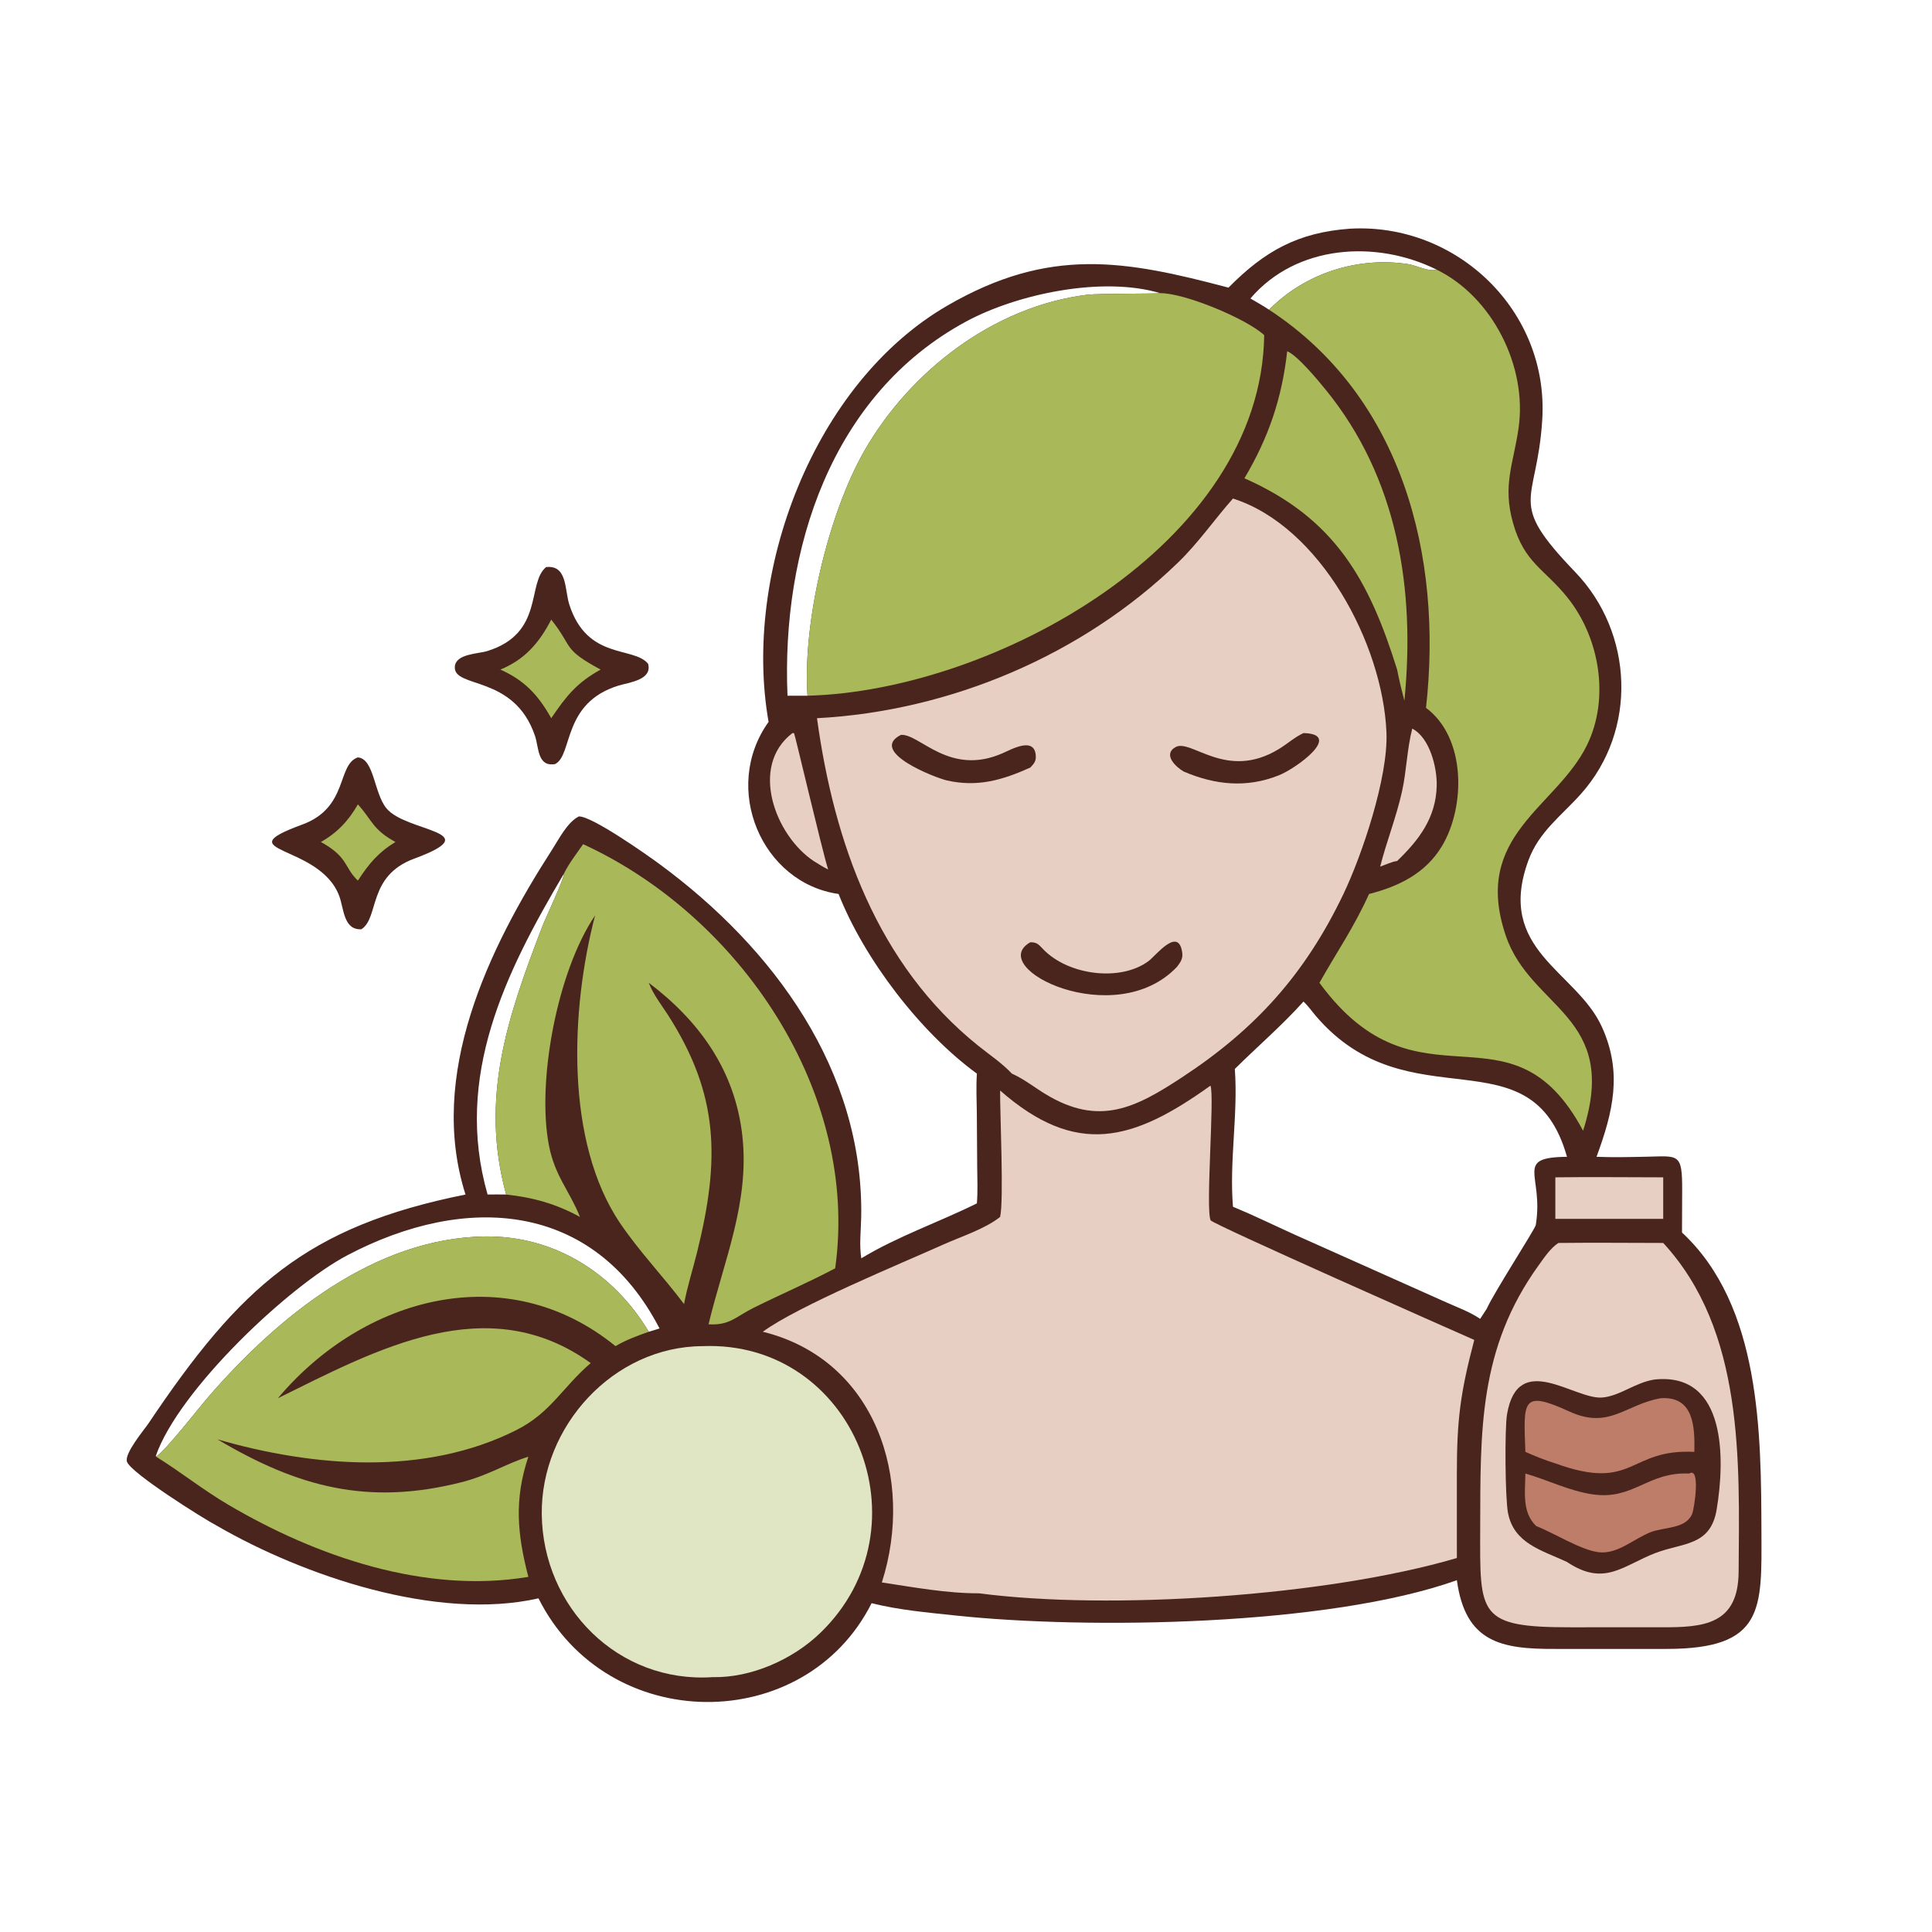 <svg width="1024" height="1024" viewBox="0 0 1024 1024" fill="none" xmlns="http://www.w3.org/2000/svg">
<path d="M189.686 401.434C198.345 402.202 198.146 420.202 204.794 428.39C215.2 441.208 259.378 440.382 219.56 455.096C194.681 464.288 201.12 486.328 191.564 492.52C182.102 493.076 182.281 481.684 179.854 475.04C169.619 447.02 118.739 452.226 160.294 436.994C184.764 428.026 178.507 405.14 189.686 401.434Z" fill="#4A251E"/>
<path d="M189.686 426.336C197.273 434.666 197.383 439.628 209.592 446.27C200.43 451.854 195.517 457.82 189.686 466.73C182.29 459.76 184.8 454.368 170.068 446.27C178.751 441.396 184.792 434.932 189.686 426.336Z" fill="#A9B859"/>
<path d="M289.46 300.56C300.784 299.362 299.206 312.512 301.734 320.39C311.25 350.052 335.79 342.388 343.496 351.796C345.896 360.446 333.306 361.688 327.774 363.392C297.892 372.596 303.69 400.2 294.238 404.968C284.776 406.596 285.654 396.238 283.572 390.07C272.494 357.242 240.1 365.19 241.076 353.284C241.634 346.48 253.396 346.59 258.312 345.06C288.638 335.622 279.066 309.038 289.46 300.56Z" fill="#4A251E"/>
<path d="M292.162 328.404C304.008 343.242 297.756 343.798 318.336 354.888C305.624 361.944 300.224 368.818 292.162 380.662C285.296 368.442 278.112 360.66 265.2 354.888C278.128 349.614 285.882 340.622 292.162 328.404Z" fill="#A9B859"/>
<path d="M715.518 121.213C772.002 117.978 821.048 164.657 817.424 222.49C814.588 267.726 798.088 264.916 834.878 303.188C865.798 335.356 868.098 386.992 837.922 420.81C827.608 432.368 815.76 440.712 810.148 455.872C792.472 503.606 835.44 514.542 848.966 544.13C860.092 568.47 854.928 589.37 846.194 613.132C854.896 613.474 863.766 613.272 872.476 613.092C889.734 612.734 891.66 610.95 891.58 630.864L891.494 653.252C933.278 692.104 933.414 759.496 933.596 811.988C933.738 852.854 935.188 873.934 883.406 873.964H824.254C795.75 874.088 776.674 870.58 772.172 837.542C703.904 861.868 576.512 863.734 506.148 856.22C491.482 854.654 476.286 853.328 461.966 849.718C426.67 919.916 322.062 920.032 285.402 847.16C231.504 859.352 161.023 835.232 115.247 808.85C107.585 804.828 69.184 780.63 67.292 774.716C65.872 770.274 76.327 757.964 78.712 754.412C127.397 681.896 162.432 650.09 246.728 633.122C226.52 569.662 258.88 502.722 292.658 450.274C296.266 444.67 300.684 435.824 306.786 432.73C313.612 432.432 342.808 453.018 349.552 457.976C410.096 502.484 457.776 567.446 456.454 644.922C456.328 652.374 455.366 659.504 456.498 666.94C475.702 655.298 497.642 647.79 517.772 637.812C518.28 631.27 518.01 624.926 517.932 618.376L517.742 590C517.652 583.018 517.306 576.012 517.772 569.038C487.83 547.236 458.154 508.47 444.458 473.824C403.794 468.092 382.184 417.776 407.364 382.618C393.474 303.802 431.08 203.202 502.008 162.047C556.3 130.544 596.38 137.961 651.124 152.451C670.23 133.08 687.954 123.18 715.518 121.213ZM690.872 530.854C679.372 543.626 666.634 554.526 654.478 566.556C656.27 590.764 651.5 615.216 653.498 639.592C664.548 644.174 675.178 649.382 686.06 654.314L766.582 690.29C772.478 692.928 779.186 695.384 784.518 699.018L787.982 693.692C792.134 684.552 813.658 651.388 814.004 649.258C818.364 622.546 802.11 613.444 830.538 613.132C811.568 545.826 746.878 596.206 697.496 538.564C695.374 536.086 693.27 533.03 690.872 530.854ZM417.39 368.742H427.992C425.306 329.652 439.21 272.19 457.912 239.328C482.176 196.694 526.778 162.304 576.29 156.212C582.006 155.509 613.902 155.761 614.91 155.377C584.196 146.232 539.088 155.817 512.086 170.397C440.288 209.166 414.148 291.656 417.39 368.742ZM82.749 772.072C88.253 768.294 105.158 746.466 110.874 739.886C147.493 697.726 198.475 656.116 257.076 655.338C293.5 654.854 325.164 674.546 343.872 705.856L349.57 704.118C314.482 636.4 246.654 632.444 184.204 665.26C152.904 681.708 94.772 736.742 82.604 771.608L82.749 772.072ZM298.852 463.122C267.964 515.286 240.53 570.638 258.432 633.122C261.702 633.118 264.998 633.026 268.264 633.122C254.188 581.856 269.092 538.834 287.434 491.038C289.008 486.936 299.362 464.96 298.852 463.122ZM662.742 158.202C666.024 160.162 669.464 162.015 672.622 164.163C691.566 144.87 719.718 135.807 746.478 140.013C750.742 140.683 757.434 144.246 761.394 142.885C729.242 126.97 687.046 129.701 662.742 158.202Z" fill="#4A251E"/>
<path d="M748.528 386.18C757.888 391.056 761.724 406.98 761.49 416.5C761.076 433.38 752.21 445.084 740.498 456.354C737.782 456.65 734.182 458.418 731.522 459.32C734.912 445.936 740.068 433.11 743.078 419.58C745.524 408.592 745.73 396.976 748.528 386.18Z" fill="#E7CFC4"/>
<path d="M419.996 388.546L420.862 388.602C421.268 388.928 435.496 449.808 438.938 460.884C436.286 459.512 433.774 457.932 431.24 456.354C410.9 442.794 397.052 406.112 419.996 388.546Z" fill="#E7CFC4"/>
<path d="M824.362 624.01C843.404 623.752 862.492 624.006 881.538 624.01V646.022H824.362V624.01Z" fill="#E7CFC4"/>
<path d="M682.24 186.171C687.664 188.376 698.318 201.26 702.474 206.344C740.992 253.478 750.202 312.694 744.356 371.426C742.902 365.914 741.596 360.48 740.498 354.888C725.77 307.758 707.81 274.788 659.572 253.5C672.372 231.936 679.422 211.216 682.24 186.171Z" fill="#A9B859"/>
<path d="M82.749 772.072C88.253 768.294 105.158 746.466 110.874 739.886C147.493 697.726 198.475 656.116 257.076 655.338C293.5 654.854 325.164 674.546 343.872 705.856C337.748 708.044 331.854 710.142 326.24 713.482C268.42 666.456 192.572 687.24 147.296 741.086C200.018 715.076 258.29 683.076 313.084 722.458C298.096 735.318 291.928 748.75 273.826 757.896C225.214 782.462 166.093 777.582 115.247 762.886C157.857 788.178 194.948 798.154 244.476 785.64C258.892 781.998 267.722 775.96 280.038 772.072C272.46 794.774 274.142 813.068 280.038 835.776C225.322 844.928 167.594 824.974 120.984 797.54C107.732 789.742 95.759 780.138 82.749 772.072Z" fill="#A9B859"/>
<path d="M372.362 713.482C452.692 710.234 492.892 809.634 434.62 865.624C420.018 879.656 398.02 889.37 377.644 888.92C327.684 892.204 287.726 852.02 287.146 802.606C286.598 755.952 325.154 713.7 372.362 713.482Z" fill="#E0E6C3"/>
<path d="M825.966 658.792C844.484 658.58 863.02 658.774 881.538 658.792C924.424 705.286 921.942 774.188 921.506 833.132C921.302 860.984 903.222 862.668 880.25 862.472L832.802 862.5C783.134 862.558 784.42 855.924 784.538 810.11C784.674 758.44 783.64 714.862 815.468 670.706C818.432 666.594 821.684 661.628 825.966 658.792Z" fill="#E7CFC4"/>
<path d="M876.986 731.168C915.5 727.164 914.184 774.256 909.866 800.088C906.608 819.572 892.014 817.556 877.498 823.108C860.188 829.732 850.404 841.178 830.538 827.872C817.276 821.684 802.362 818.136 799.256 801.826C797.746 793.906 797.47 757.06 798.768 749.532C804.642 715.442 834.456 741.976 849.266 740.712C858.638 739.914 866.83 732.662 876.986 731.168Z" fill="#4A251E"/>
<path d="M895.286 780.998C901.548 777.18 897.89 799.834 896.974 802.144C893.672 810.456 882.352 809.258 875.108 811.99C866.096 815.388 857.368 823.998 847.19 822.69C837.708 821.472 823.892 812.636 814.244 808.85C806.524 801.556 808.388 790.522 808.488 780.998C820.426 784.444 831.64 790.19 844.042 792.028C865.802 795.252 873.158 780.042 895.286 780.998Z" fill="#BE7D68"/>
<path d="M880.25 741.086C897.812 739.912 898.326 756.324 898.034 769.522C862.84 767.778 866.326 790.846 824.362 775.62C818.9 773.936 813.702 771.84 808.488 769.522C807.476 742.24 806.406 736.528 831.994 748.208C852.978 757.784 861.608 744.304 880.25 741.086Z" fill="#BE7D68"/>
<path d="M309.056 447.43C392.026 485.48 455.676 578.906 442.674 672.222C428.544 679.714 413.76 686.038 399.436 693.158C389.86 697.918 386.792 702.6 375.542 701.9C383.608 668.284 397.418 637.29 393.446 601.928C389.576 567.488 370.866 541.356 343.872 520.896L344.134 521.562C346.47 527.406 350.664 532.702 354.058 537.994C381.28 580.448 381.586 614.832 369.452 663.774C367.192 672.888 364.26 681.946 362.562 691.182C351.658 676.67 339.076 663.61 328.834 648.556C299.376 605.252 302.386 534.992 315.418 485.174C295.296 514.884 284.36 573.504 290.974 607.238C294.154 623.456 301.888 631.148 307.398 645.002C294.626 638.028 282.652 634.696 268.264 633.122C254.188 581.856 269.092 538.834 287.434 491.038C289.008 486.936 299.362 464.96 298.852 463.122C301.492 457.674 305.61 452.436 309.056 447.43Z" fill="#A9B859"/>
<path d="M614.91 155.377C627.77 155.265 660.416 168.784 670.052 177.62C668.61 288.786 526.304 366.27 427.992 368.742C425.306 329.652 439.21 272.19 457.912 239.328C482.176 196.694 526.778 162.304 576.29 156.212C582.006 155.509 613.902 155.761 614.91 155.377Z" fill="#A9B859"/>
<path d="M672.622 164.163C691.566 144.87 719.718 135.807 746.478 140.013C750.742 140.683 757.434 144.246 761.394 142.885C791.06 157.377 809.536 194.295 804.886 226.812C802.15 245.928 796.284 256.998 801.9 277.074C807.91 298.554 818.702 301.49 830.994 316.962C847.86 338.194 853.266 370.078 841.164 394.864C824.924 428.122 780.024 442.574 798.072 495.848C811.342 535.014 858.642 538.276 839.068 599.31C800.468 527.048 752.07 592.892 699.324 520.896C708.626 504.45 717.662 491.454 725.624 473.824C741.408 469.844 755.626 462.856 764.276 448.436C776.74 427.656 777.184 391.042 755.814 375.174C764.812 294.558 743.134 210.26 672.622 164.163Z" fill="#A9B859"/>
<path d="M653.498 264.23C699.752 279 732.936 341.33 734.852 388.23C735.824 412 721.878 453.312 712.058 473.832C691.786 516.192 665.628 545.35 626.412 571.064C601.936 587.112 582.71 597.18 554.292 579.994C548.536 576.512 543.17 572.24 537.062 569.382L536.314 569.038C531.042 563.408 524.458 559.056 518.458 554.238C465.078 511.366 442.068 446.666 433.024 380.662C503.534 376.932 573.834 347.228 624.56 297.982C635.298 287.558 643.63 275.378 653.498 264.23Z" fill="#E7CFC4"/>
<path d="M477.478 389.512C487.398 388.69 503.08 411.746 531.502 399.182C536.504 396.972 548.628 390.172 549.006 400.918C549.102 403.642 547.84 404.95 546.08 406.826C531.318 413.466 518.154 417.322 501.93 413.668C495.784 412.282 460.012 398.406 477.478 389.512Z" fill="#4A251E"/>
<path d="M690.872 388.546C712.004 389.08 687.14 407.23 677.75 410.962C660.652 417.758 644.11 416.044 627.456 408.97C623.398 406.69 616.08 399.954 623.042 395.992C631.244 391.328 649.918 413.976 677.75 397.05C682.214 394.336 686.106 390.77 690.872 388.546Z" fill="#4A251E"/>
<path d="M546.08 499.418C549.866 499.374 550.632 500.804 553.182 503.392C566.654 517.064 594.114 520.364 608.808 509.354C612.622 506.498 624.61 490.846 626.59 504.822C627.056 508.104 625.744 509.916 623.828 512.446C590.998 547.012 521.996 513.082 546.08 499.418Z" fill="#4A251E"/>
<path d="M641.56 575.416C643.866 580.378 638.86 640.842 641.658 646.792C642.6 648.796 770.892 705.59 781.394 710.186C773.938 738.534 772.164 752.65 772.162 781.724L772.172 825.784C702.788 846.188 587.778 853.548 518.878 844.478C501.994 844.57 484.074 841.238 467.398 838.728C484.852 784.1 464.196 720.646 404.312 705.856C422.678 692.296 478.13 669.446 500.046 659.602C509.48 655.364 522.064 651.384 530.074 645.002C532.14 636.718 529.972 589.172 530.074 577.99C570.58 613.482 600.654 604.76 641.56 575.416Z" fill="#E7CFC4"/>
</svg>
